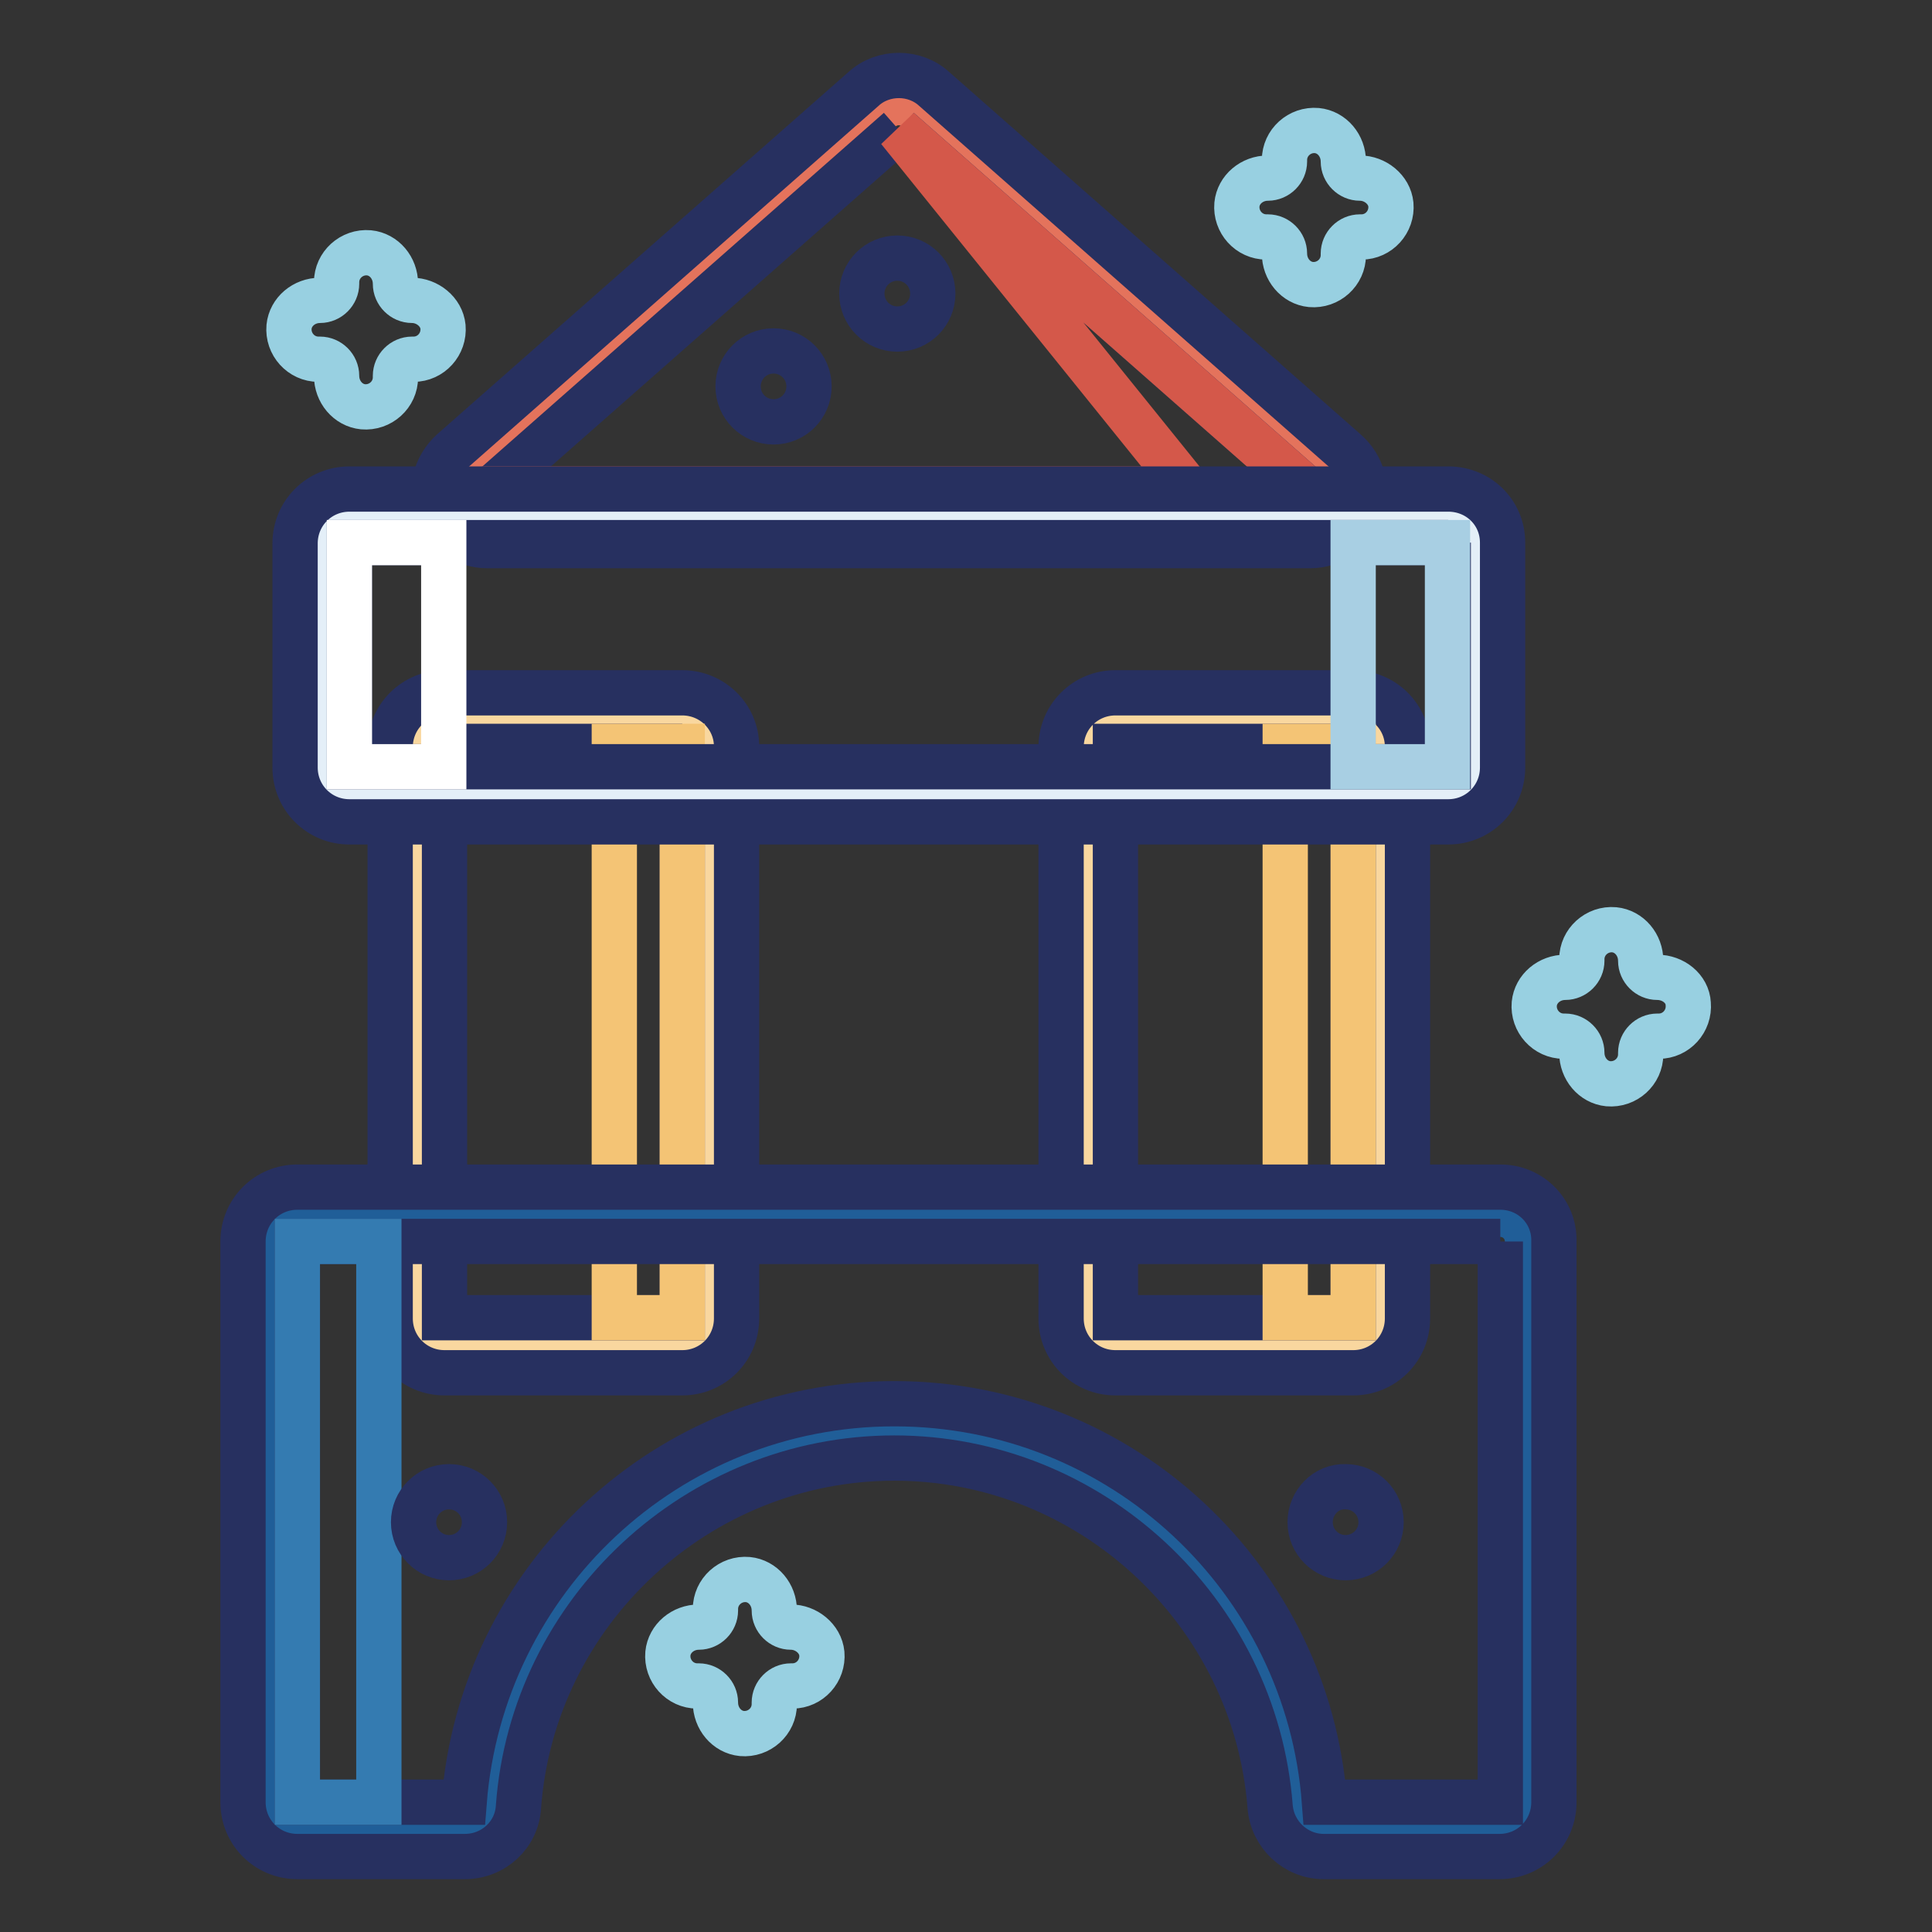 <?xml version="1.0" encoding="utf-8"?>
<!-- Svg Vector Icons : http://www.onlinewebfonts.com/icon -->
<!DOCTYPE svg PUBLIC "-//W3C//DTD SVG 1.1//EN" "http://www.w3.org/Graphics/SVG/1.1/DTD/svg11.dtd">
<svg version="1.1" xmlns="http://www.w3.org/2000/svg" xmlns:xlink="http://www.w3.org/1999/xlink" x="0px" y="0px" viewBox="0 0 256 256" enable-background="new 0 0 256 256" xml:space="preserve">
<rect x="0" y="0" width="256" height="256" fill="#333333" stroke="none"/>
<g> <path stroke-width="6" fill-opacity="0" stroke="#e4735c"  d="M64.6,68.8c-1.5,0-2.8-0.9-3.4-2.3c-0.5-1.4-0.1-3,1-4l54.5-48c0.7-0.6,1.5-0.9,2.4-0.9 c0.8,0,1.7,0.3,2.4,0.9l54.5,48c1.1,1,1.5,2.6,1,4s-1.9,2.3-3.4,2.3H64.6z"/> <path stroke-width="6" fill-opacity="0" stroke="#273060"  d="M119.1,17.2l54.5,48h-109L119.1,17.2 M119.1,10c-1.7,0-3.4,0.6-4.7,1.8l-54.5,48c-2.2,2-3,5.1-2,7.9 s3.7,4.6,6.7,4.6h109c3,0,5.6-1.9,6.7-4.6c1.1-2.8,0.3-5.9-2-7.9l-54.5-48C122.5,10.6,120.8,10,119.1,10z"/> <path stroke-width="6" fill-opacity="0" stroke="#d4584a"  d="M119.1,17.2l38.4,47.6H65l-0.4,0.4h109L119.1,17.2z"/> <path stroke-width="6" fill-opacity="0" stroke="#f9d79f"  d="M58.9,178.2c-2,0-3.6-1.6-3.6-3.6V98.9c0-2,1.6-3.6,3.6-3.6h31.5c2,0,3.6,1.6,3.6,3.6v75.7 c0,2-1.6,3.6-3.6,3.6L58.9,178.2L58.9,178.2z"/> <path stroke-width="6" fill-opacity="0" stroke="#273060"  d="M90.4,98.9v75.7H58.9V98.9H90.4 M90.4,91.8H58.9c-4,0-7.2,3.2-7.2,7.2v75.7c0,4,3.2,7.2,7.2,7.2h31.5 c4,0,7.2-3.2,7.2-7.2V98.9C97.6,95,94.4,91.8,90.4,91.8z"/> <path stroke-width="6" fill-opacity="0" stroke="#f9d79f"  d="M147.8,178.2c-2,0-3.6-1.6-3.6-3.6V98.9c0-2,1.6-3.6,3.6-3.6h31.5c2,0,3.6,1.6,3.6,3.6v75.7 c0,2-1.6,3.6-3.6,3.6L147.8,178.2L147.8,178.2z"/> <path stroke-width="6" fill-opacity="0" stroke="#273060"  d="M179.3,98.9v75.7h-31.5V98.9H179.3 M179.3,91.8h-31.5c-4,0-7.2,3.2-7.2,7.2v75.7c0,4,3.2,7.2,7.2,7.2h31.5 c4,0,7.2-3.2,7.2-7.2V98.9C186.5,95,183.3,91.8,179.3,91.8z"/> <path stroke-width="6" fill-opacity="0" stroke="#f4c475"  d="M81.4,98.9h9v75.7h-9V98.9z M170.3,98.9h9v75.7h-9V98.9z"/> <path stroke-width="6" fill-opacity="0" stroke="#e4eff8"  d="M46.3,105.2c-2,0-3.6-1.6-3.6-3.6V71.9c0-2,1.6-3.6,3.6-3.6h145.6c2,0,3.6,1.6,3.6,3.6v29.7 c0,2-1.6,3.6-3.6,3.6L46.3,105.2L46.3,105.2z"/> <path stroke-width="6" fill-opacity="0" stroke="#273060"  d="M191.9,71.9v29.7H46.3V71.9H191.9 M191.9,64.8H46.3c-4,0-7.2,3.2-7.2,7.2v29.7c0,4,3.2,7.2,7.2,7.2h145.6 c4,0,7.2-3.2,7.2-7.2V71.9C199.1,67.9,195.9,64.8,191.9,64.8z"/> <path stroke-width="6" fill-opacity="0" stroke="#ffffff"  d="M46.3,71.9h12.5v29.7H46.3V71.9z"/> <path stroke-width="6" fill-opacity="0" stroke="#a8cfe3"  d="M179.3,71.9h12.5v29.7h-12.5V71.9z"/> <path stroke-width="6" fill-opacity="0" stroke="#205e98"  d="M175.5,242.4c-1.9,0-3.4-1.4-3.6-3.3c-2.1-27.8-25.5-49.5-53.4-49.5c-27.9,0-51.3,21.7-53.4,49.5 c-0.1,1.9-1.7,3.3-3.6,3.3H39.4c-2,0-3.6-1.6-3.6-3.6v-74.3c0-2,1.6-3.6,3.6-3.6h159.4c2,0,3.6,1.6,3.6,3.6v74.3 c0,2-1.6,3.6-3.6,3.6L175.5,242.4L175.5,242.4z"/> <path stroke-width="6" fill-opacity="0" stroke="#273060"  d="M198.8,164.5v74.3h-23.3c-2.2-29.5-26.8-52.8-57-52.8c-30.1,0-54.7,23.3-57,52.8H39.4v-74.3H198.8  M198.8,157.3H39.4c-4,0-7.2,3.2-7.2,7.2v74.3c0,4,3.2,7.2,7.2,7.2h22.2c3.8,0,6.9-2.9,7.1-6.6c1.9-25.9,23.8-46.2,49.8-46.2 c26,0,47.8,20.3,49.8,46.2c0.3,3.7,3.4,6.6,7.1,6.6h23.3c4,0,7.2-3.2,7.2-7.2v-74.3C206,160.5,202.8,157.3,198.8,157.3z"/> <path stroke-width="6" fill-opacity="0" stroke="#347bb1"  d="M39.4,164.5h10.8v74.3H39.4V164.5z"/> <path stroke-width="6" fill-opacity="0" stroke="#273060"  d="M54.8,201.7c0,2.6,2.1,4.7,4.7,4.7s4.7-2.1,4.7-4.7s-2.1-4.7-4.7-4.7S54.8,199.1,54.8,201.7L54.8,201.7z"/> <path stroke-width="6" fill-opacity="0" stroke="#273060"  d="M173.6,201.7c0,2.6,2.1,4.7,4.7,4.7c2.6,0,4.7-2.1,4.7-4.7c0,0,0,0,0,0c0-2.6-2.1-4.7-4.7-4.7 C175.7,196.9,173.6,199.1,173.6,201.7C173.6,201.7,173.6,201.7,173.6,201.7z"/> <path stroke-width="6" fill-opacity="0" stroke="#273060"  d="M114.2,38.9c0,2.6,2.1,4.7,4.7,4.7c2.6,0,4.7-2.1,4.7-4.7c0,0,0,0,0,0c0-2.6-2.1-4.7-4.7-4.7 C116.3,34.2,114.2,36.3,114.2,38.9z"/> <path stroke-width="6" fill-opacity="0" stroke="#273060"  d="M97.8,51.2c0,2.6,2.1,4.7,4.7,4.7c2.6,0,4.7-2.1,4.7-4.7s-2.1-4.7-4.7-4.7C99.9,46.5,97.8,48.6,97.8,51.2z" /> <path stroke-width="6" fill-opacity="0" stroke="#98d0e1"  d="M104.8,215.6c-1.2,0-2.2-1-2.2-2.2c0-2.1-1.5-3.9-3.5-4.1c-2.3-0.2-4.3,1.6-4.3,3.9v0.2 c0,1.2-1,2.2-2.2,2.2c-2.1,0-3.9,1.5-4.1,3.5c-0.2,2.3,1.6,4.3,3.9,4.3h0.2c1.2,0,2.2,1,2.2,2.2c0,2.1,1.5,3.9,3.5,4.1 c2.3,0.2,4.3-1.6,4.3-3.9v-0.2c0-1.2,1-2.2,2.2-2.2h0.2c2.3,0,4.1-2,3.9-4.3C108.7,217.1,106.8,215.6,104.8,215.6L104.8,215.6z  M219.6,129.5c-1.2,0-2.2-1-2.2-2.2c0-2.1-1.5-3.9-3.5-4.1c-2.3-0.2-4.3,1.6-4.3,3.9v0.2c0,1.2-1,2.2-2.2,2.2 c-2.1,0-3.9,1.5-4.1,3.5c-0.2,2.3,1.6,4.3,3.9,4.3h0.2c1.2,0,2.2,1,2.2,2.2c0,2.1,1.5,3.9,3.5,4.1c2.3,0.2,4.3-1.6,4.3-3.9v-0.2 c0-1.2,1-2.2,2.2-2.2h0.2c2.3,0,4.1-2,3.9-4.3C223.6,131,221.7,129.5,219.6,129.5z M180.2,23.6c-1.2,0-2.2-1-2.2-2.2 c0-2.1-1.5-3.9-3.5-4.1c-2.3-0.2-4.3,1.6-4.3,3.9v0.2c0,1.2-1,2.2-2.2,2.2c-2.1,0-3.9,1.5-4.1,3.5c-0.2,2.3,1.6,4.3,3.9,4.3h0.2 c1.2,0,2.2,1,2.2,2.2c0,2.1,1.5,3.9,3.5,4.1c2.3,0.2,4.3-1.6,4.3-3.9v-0.2c0-1.2,1-2.2,2.2-2.2h0.2c2.3,0,4.1-2,3.9-4.3 C184.1,25.1,182.2,23.6,180.2,23.6z M54.6,39.8c-1.2,0-2.2-1-2.2-2.2c0-2.1-1.5-3.9-3.5-4.1c-2.3-0.2-4.3,1.6-4.3,3.9v0.2 c0,1.2-1,2.2-2.2,2.2c-2.1,0-3.9,1.5-4.1,3.5c-0.2,2.3,1.6,4.3,3.9,4.3h0.2c1.2,0,2.2,1,2.2,2.2c0,2.1,1.5,3.9,3.5,4.1 c2.3,0.2,4.3-1.6,4.3-3.9v-0.2c0-1.2,1-2.2,2.2-2.2h0.2c2.3,0,4.1-2,3.9-4.3C58.5,41.3,56.6,39.8,54.6,39.8z"/></g>
</svg>